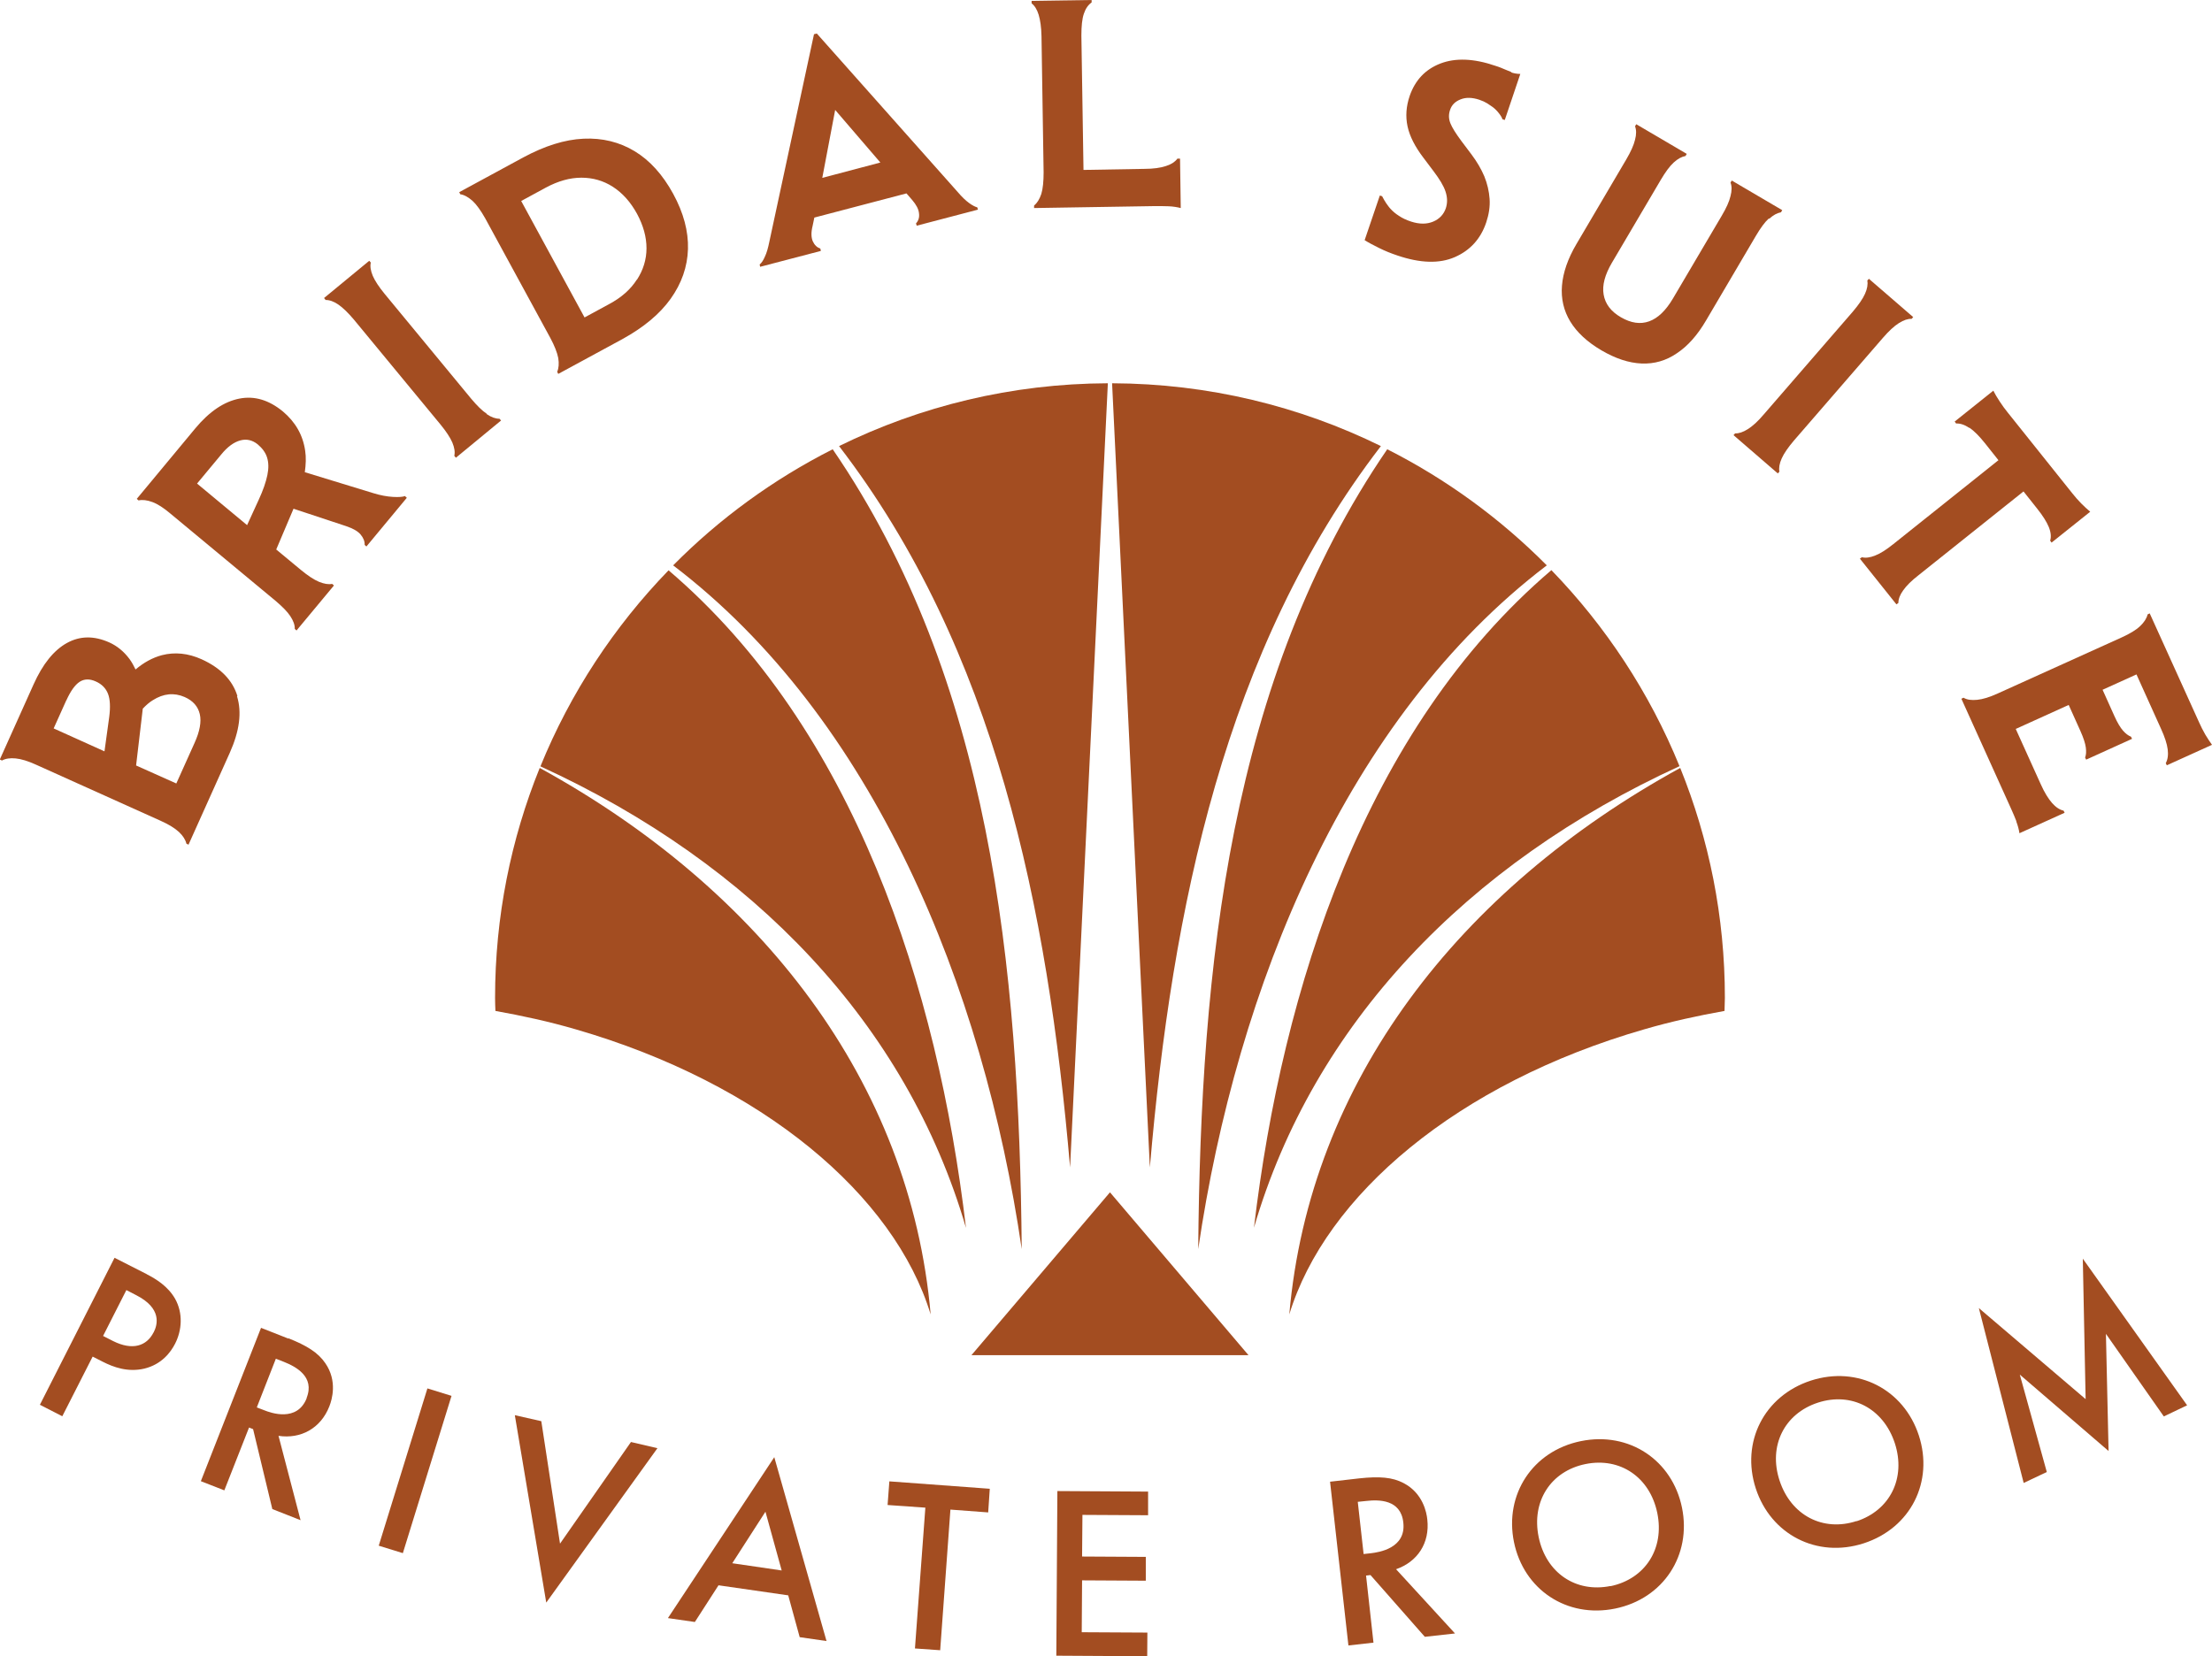 <svg xmlns="http://www.w3.org/2000/svg" id="Layer_2" viewBox="0 0 125.33 93.86"><defs><style>      .cls-1 {        fill: #a34d21;      }    </style></defs><g id="Layer_1-2" data-name="Layer_1"><g><g><g><path class="cls-1" d="M54.73,69.57c-1.61-13.59-6.3-28.25-16.85-37.25-3.08,3.18-5.56,6.94-7.26,11.11,12.07,5.53,20.76,14.65,24.11,26.15Z"></path><path class="cls-1" d="M87.64,32.04c-2.63-2.65-5.68-4.88-9.04-6.58-8.93,13.04-10.57,29.32-10.71,45.33,2.19-14.89,8.41-30.12,19.75-38.75Z"></path><path class="cls-1" d="M78.24,25.28c-4.6-2.26-9.76-3.54-15.23-3.56l2.14,44.44c1.26-14.72,4.25-29.38,13.09-40.88Z"></path><path class="cls-1" d="M57.89,70.79c-.14-16.01-1.78-32.29-10.71-45.33-3.36,1.7-6.42,3.93-9.04,6.58,11.34,8.63,17.57,23.85,19.75,38.75Z"></path><path class="cls-1" d="M30.58,43.52c-1.63,4.03-2.53,8.42-2.53,13.03,0,.25.01.49.02.74,1.51.27,3.03.6,4.54,1.04,10.61,3.07,18.07,9.42,20.12,16.16-1.15-13.18-9.61-24.09-22.15-30.97Z"></path><path class="cls-1" d="M62.77,21.72c-5.47.02-10.63,1.3-15.23,3.56,8.84,11.5,11.83,26.16,13.09,40.88l2.14-44.44Z"></path><path class="cls-1" d="M95.2,43.52c-12.54,6.88-21,17.79-22.15,30.97,2.05-6.74,9.51-13.1,20.12-16.16,1.51-.44,3.03-.77,4.54-1.04,0-.25.02-.49.02-.74,0-4.61-.9-9-2.53-13.03Z"></path><path class="cls-1" d="M71.05,69.57c3.35-11.5,12.05-20.62,24.11-26.15-1.7-4.17-4.18-7.93-7.26-11.11-10.56,9.01-15.24,23.67-16.85,37.25Z"></path></g><polygon class="cls-1" points="70.74 76.8 55.04 76.8 62.89 67.57 70.74 76.8"></polygon></g><g><path class="cls-1" d="M8.32,72.21l-1.83-.93-4.23,8.33,1.27.65,1.72-3.38.57.29c.61.31,1.42.61,2.36.39.98-.24,1.49-.92,1.74-1.41.39-.76.46-1.73,0-2.55-.4-.7-1.08-1.12-1.59-1.38ZM8.7,75.51c-.39.77-1.19,1.04-2.29.49l-.57-.29,1.32-2.6.56.29c1.45.74,1.22,1.66.98,2.12Z"></path><path class="cls-1" d="M16.34,75.86l-1.55-.61-3.41,8.69,1.33.52,1.4-3.56.23.09,1.09,4.53,1.6.63-1.25-4.78c1.26.19,2.39-.42,2.88-1.67.15-.38.47-1.44-.23-2.45-.41-.6-1.04-.99-2.09-1.41ZM17.38,79.23c-.54,1.38-2.04.84-2.41.69l-.42-.16,1.08-2.76.46.18c.65.26,1.77.83,1.28,2.05Z"></path><rect class="cls-1" x="18.85" y="82.64" width="9.33" height="1.43" transform="translate(-63.06 81.18) rotate(-72.81)"></rect><polygon class="cls-1" points="31.73 87.48 30.67 80.54 29.17 80.2 30.95 90.82 37.25 82.07 35.75 81.72 31.73 87.48"></polygon><path class="cls-1" d="M37.85,91.7l1.52.22,1.34-2.08,3.95.57.65,2.37,1.52.22-2.96-10.42-6.02,9.11ZM41.49,88.59l1.88-2.92.92,3.33-2.8-.41Z"></path><polygon class="cls-1" points="50.29 85.29 52.43 85.44 51.84 93.42 53.27 93.52 53.85 85.55 55.99 85.71 56.08 84.37 50.39 83.95 50.29 85.29"></polygon><polygon class="cls-1" points="59.85 93.83 65 93.86 65.01 92.52 61.29 92.5 61.31 89.56 64.92 89.58 64.92 88.23 61.31 88.21 61.33 85.85 65.05 85.87 65.05 84.53 59.91 84.5 59.85 93.83"></polygon><path class="cls-1" d="M80.87,86.11c-.04-.4-.25-1.49-1.34-2.06-.64-.34-1.38-.39-2.51-.27l-1.66.19,1.04,9.28,1.42-.16-.42-3.8.25-.03,3.08,3.5,1.71-.19-3.34-3.64c1.21-.42,1.92-1.48,1.77-2.82ZM77.26,88.06l-.33-2.95.49-.05c.7-.08,1.95-.09,2.09,1.22.17,1.48-1.42,1.69-1.81,1.74l-.45.05Z"></path><path class="cls-1" d="M89.57,81.67c-2.74.56-4.34,3.03-3.79,5.72.55,2.69,2.99,4.33,5.73,3.77,2.74-.56,4.34-3.03,3.79-5.72-.55-2.69-2.99-4.33-5.73-3.77ZM91.25,89.88c-1.96.4-3.65-.74-4.07-2.77-.42-2.03.69-3.74,2.65-4.14s3.65.74,4.07,2.77c.42,2.03-.69,3.74-2.65,4.15Z"></path><path class="cls-1" d="M102.6,78.24c-2.66.87-3.97,3.5-3.12,6.11.85,2.61,3.46,3.97,6.12,3.11,2.67-.87,3.97-3.5,3.12-6.11-.85-2.61-3.46-3.97-6.12-3.11ZM105.19,86.2c-1.9.62-3.71-.32-4.36-2.29s.27-3.8,2.17-4.42c1.9-.62,3.71.32,4.36,2.3.64,1.97-.27,3.8-2.17,4.42Z"></path><polygon class="cls-1" points="118.17 79.29 112.12 74.13 114.66 84.04 115.97 83.42 114.44 77.9 119.47 82.23 119.32 75.59 122.6 80.27 123.92 79.64 118.01 71.33 118.17 79.29"></polygon><path class="cls-1" d="M13.45,39.44c-.28-.9-.95-1.59-2.03-2.08-.76-.34-1.51-.42-2.25-.23-.52.14-1.02.41-1.49.81-.1-.21-.21-.41-.34-.59-.32-.43-.7-.74-1.14-.94-.87-.39-1.67-.38-2.41.03-.74.41-1.37,1.19-1.89,2.35l-1.91,4.25.12.06c.2-.11.46-.15.77-.12.32.03.71.15,1.17.36l7.04,3.17c.47.21.81.42,1.05.64.23.22.37.44.42.66l.12.06,2.34-5.21c.55-1.23.69-2.29.41-3.2ZM3.76,39.69c.24-.53.49-.88.75-1.05s.57-.18.92-.02c.34.15.57.39.69.7.12.31.14.75.07,1.3l-.27,1.96-2.88-1.3.72-1.6ZM7.71,43.39l.38-3.23c.18-.19.37-.36.57-.48.3-.19.6-.3.9-.33.3-.03.6.02.9.15.48.21.76.54.86.97.1.43,0,.98-.3,1.64l-1.03,2.29-2.28-1.02Z"></path><path class="cls-1" d="M22.95,28.11c-.12.05-.35.07-.69.05-.34-.02-.71-.09-1.1-.21l-3.89-1.19c.06-.43.08-.84.02-1.22-.13-.89-.55-1.62-1.26-2.22-.79-.65-1.61-.9-2.47-.73s-1.69.72-2.49,1.68l-3.32,4,.1.09c.22-.05.48-.02.78.09s.64.33,1.03.66l5.94,4.93c.39.33.68.62.85.88.17.26.26.5.25.72l.1.09,2.12-2.55-.1-.09c-.21.04-.46,0-.75-.12s-.63-.35-1.02-.67l-1.4-1.16.98-2.31,2.99.99c.38.13.65.28.81.47.16.19.24.39.23.59l.1.09,2.29-2.76-.1-.09ZM11.16,27.41l1.38-1.66c.35-.43.71-.69,1.07-.79.36-.1.69-.02.99.22.26.22.44.46.53.74.09.28.1.61.02,1s-.24.86-.49,1.4l-.66,1.44-2.84-2.36Z"></path><path class="cls-1" d="M27.58,23.45c-.26-.17-.55-.46-.88-.85l-4.91-5.95c-.32-.39-.55-.74-.67-1.02-.12-.29-.16-.54-.11-.75l-.09-.1-2.56,2.11.09.11c.22,0,.46.08.72.26s.55.46.88.85l4.91,5.95c.32.39.55.74.67,1.02.12.29.16.54.11.75l.09.11,2.56-2.11-.09-.1c-.22,0-.46-.08-.72-.26Z"></path><path class="cls-1" d="M38.98,14.12c.03-1.01-.25-2.06-.84-3.14-.59-1.08-1.32-1.89-2.18-2.41-.86-.52-1.83-.76-2.9-.71-1.07.05-2.2.41-3.41,1.06l-3.63,1.97.06.12c.22.03.45.16.69.37.23.21.47.55.72.99l3.69,6.78c.24.45.39.83.45,1.14.05.31.03.57-.06.78l.06.12,3.63-1.97c1.2-.66,2.12-1.42,2.74-2.29.62-.87.95-1.81.98-2.82ZM36.08,15.85c-.35.55-.87,1.01-1.56,1.38l-1.4.76-3.59-6.6,1.4-.76c.69-.37,1.36-.56,2.01-.56.65,0,1.25.17,1.79.52s.99.85,1.36,1.52c.36.67.54,1.32.54,1.96,0,.64-.19,1.24-.54,1.78Z"></path><path class="cls-1" d="M46.51,14.22l-.03-.13c-.19-.07-.33-.2-.43-.42-.09-.21-.1-.5-.01-.86l.1-.48,5.22-1.37.32.37c.24.28.37.53.39.76.03.23-.03.42-.17.57l.04.13,3.47-.91-.04-.13c-.12-.03-.28-.11-.47-.25-.19-.14-.4-.34-.63-.61l-7.99-8.99-.16.04-2.53,11.76c-.07.35-.15.63-.25.84-.09.21-.19.36-.3.45l.03.13,3.44-.9ZM46.59,10.08l.73-3.85,2.56,2.98-3.29.87Z"></path><path class="cls-1" d="M66.72,8.98c-.13.18-.35.33-.66.43-.3.1-.71.16-1.22.16l-3.45.06-.12-7.61c0-.53.04-.95.14-1.24.1-.3.25-.51.44-.64v-.14s-3.4.05-3.4.05v.14c.17.13.31.35.4.65s.15.7.16,1.21l.12,7.72c0,.51-.04.92-.13,1.22-.1.3-.24.52-.41.66v.14s6.85-.11,6.85-.11c.26,0,.52,0,.77.01.26.01.49.05.69.1l-.04-2.8h-.14Z"></path><path class="cls-1" d="M85.65,4.09c-.11-.04-.23-.09-.37-.15-.14-.06-.32-.14-.55-.21-1.22-.42-2.26-.46-3.12-.13-.85.33-1.43.94-1.74,1.84-.2.59-.24,1.16-.12,1.72.12.56.42,1.15.9,1.78l.58.77c.33.44.56.81.67,1.14s.12.64.02.95c-.12.35-.36.61-.72.76s-.77.15-1.24,0c-.28-.09-.51-.2-.7-.33-.19-.12-.34-.25-.45-.37-.1-.1-.18-.22-.26-.33-.08-.12-.16-.25-.24-.41l-.13-.04-.86,2.53c.2.13.47.27.81.44.34.17.69.31,1.05.43,1.3.44,2.38.47,3.25.09s1.47-1.04,1.78-1.97c.15-.45.22-.89.19-1.33-.03-.43-.13-.86-.3-1.28-.18-.42-.42-.83-.72-1.23l-.58-.77c-.31-.42-.52-.75-.62-1-.1-.25-.11-.5-.02-.76.09-.28.29-.48.6-.6.3-.12.65-.11,1.05.02.18.06.33.13.46.21.12.08.23.15.31.21.13.1.25.22.34.34.1.12.17.24.21.35l.13.04.88-2.61c-.2,0-.38-.04-.53-.09Z"></path><path class="cls-1" d="M100.24,12.4c.23-.21.45-.33.67-.37l.07-.12-2.86-1.68-.07.12c.08.2.08.46,0,.76-.07.31-.24.68-.5,1.12l-2.77,4.7c-.4.67-.84,1.1-1.34,1.28-.5.18-1.03.1-1.6-.23s-.89-.76-.98-1.29c-.09-.52.07-1.12.47-1.8l2.77-4.7c.26-.44.5-.77.73-.98.23-.21.45-.33.67-.37l.07-.12-2.86-1.68-.07.12c.08.2.08.46,0,.76-.07.3-.24.68-.5,1.12l-2.82,4.79c-.49.83-.76,1.62-.82,2.36s.1,1.42.47,2.03c.37.61.96,1.16,1.76,1.63.8.47,1.56.72,2.28.75.72.03,1.39-.16,2-.58.62-.41,1.17-1.03,1.66-1.87l2.82-4.79c.26-.44.5-.77.73-.98Z"></path><path class="cls-1" d="M100.82,26.73c-.04-.21,0-.46.13-.75s.36-.62.69-1.01l5.05-5.83c.33-.38.63-.66.9-.83.27-.17.51-.25.72-.24l.09-.1-2.51-2.17-.09.1c.04.21,0,.46-.13.75-.13.29-.36.62-.69,1.01l-5.05,5.83c-.33.39-.63.66-.9.83-.27.17-.51.25-.72.24l-.09.1,2.51,2.17.09-.1Z"></path><path class="cls-1" d="M111.59,24.24c.26.18.55.47.87.87l.77.97-5.95,4.75c-.4.32-.74.54-1.03.65-.29.12-.54.15-.76.1l-.11.08,2.07,2.59.11-.08c0-.22.09-.46.27-.71.18-.26.47-.55.87-.86l5.95-4.75.77.97c.32.4.54.75.66,1.04s.15.56.08.78l.08.11,2.19-1.75c-.16-.13-.33-.29-.51-.47s-.35-.38-.51-.58l-3.66-4.58c-.16-.2-.31-.4-.45-.62-.15-.22-.26-.42-.36-.61l-2.19,1.75.08.11c.24-.01.48.07.75.25Z"></path><path class="cls-1" d="M114.24,46.55c.09.24.15.46.18.67l2.56-1.16-.06-.12c-.22-.05-.44-.19-.65-.43s-.43-.59-.64-1.06l-1.42-3.14,3-1.36.67,1.49c.17.38.27.69.3.92.03.23.02.42-.04.57l.06.12,2.6-1.18-.06-.12c-.15-.06-.3-.17-.45-.34-.15-.17-.32-.45-.49-.83l-.67-1.49,1.92-.87,1.39,3.08c.21.46.34.85.38,1.17.04.32,0,.58-.11.78l.06.12,2.56-1.16c-.12-.17-.25-.36-.38-.58s-.24-.45-.35-.69l-2.8-6.18-.12.06c-.05.22-.19.44-.42.66s-.58.43-1.04.64l-7.03,3.18c-.46.21-.85.33-1.17.36-.32.03-.57,0-.77-.12l-.12.06,2.82,6.24c.11.24.21.48.3.71Z"></path></g></g></g></svg>